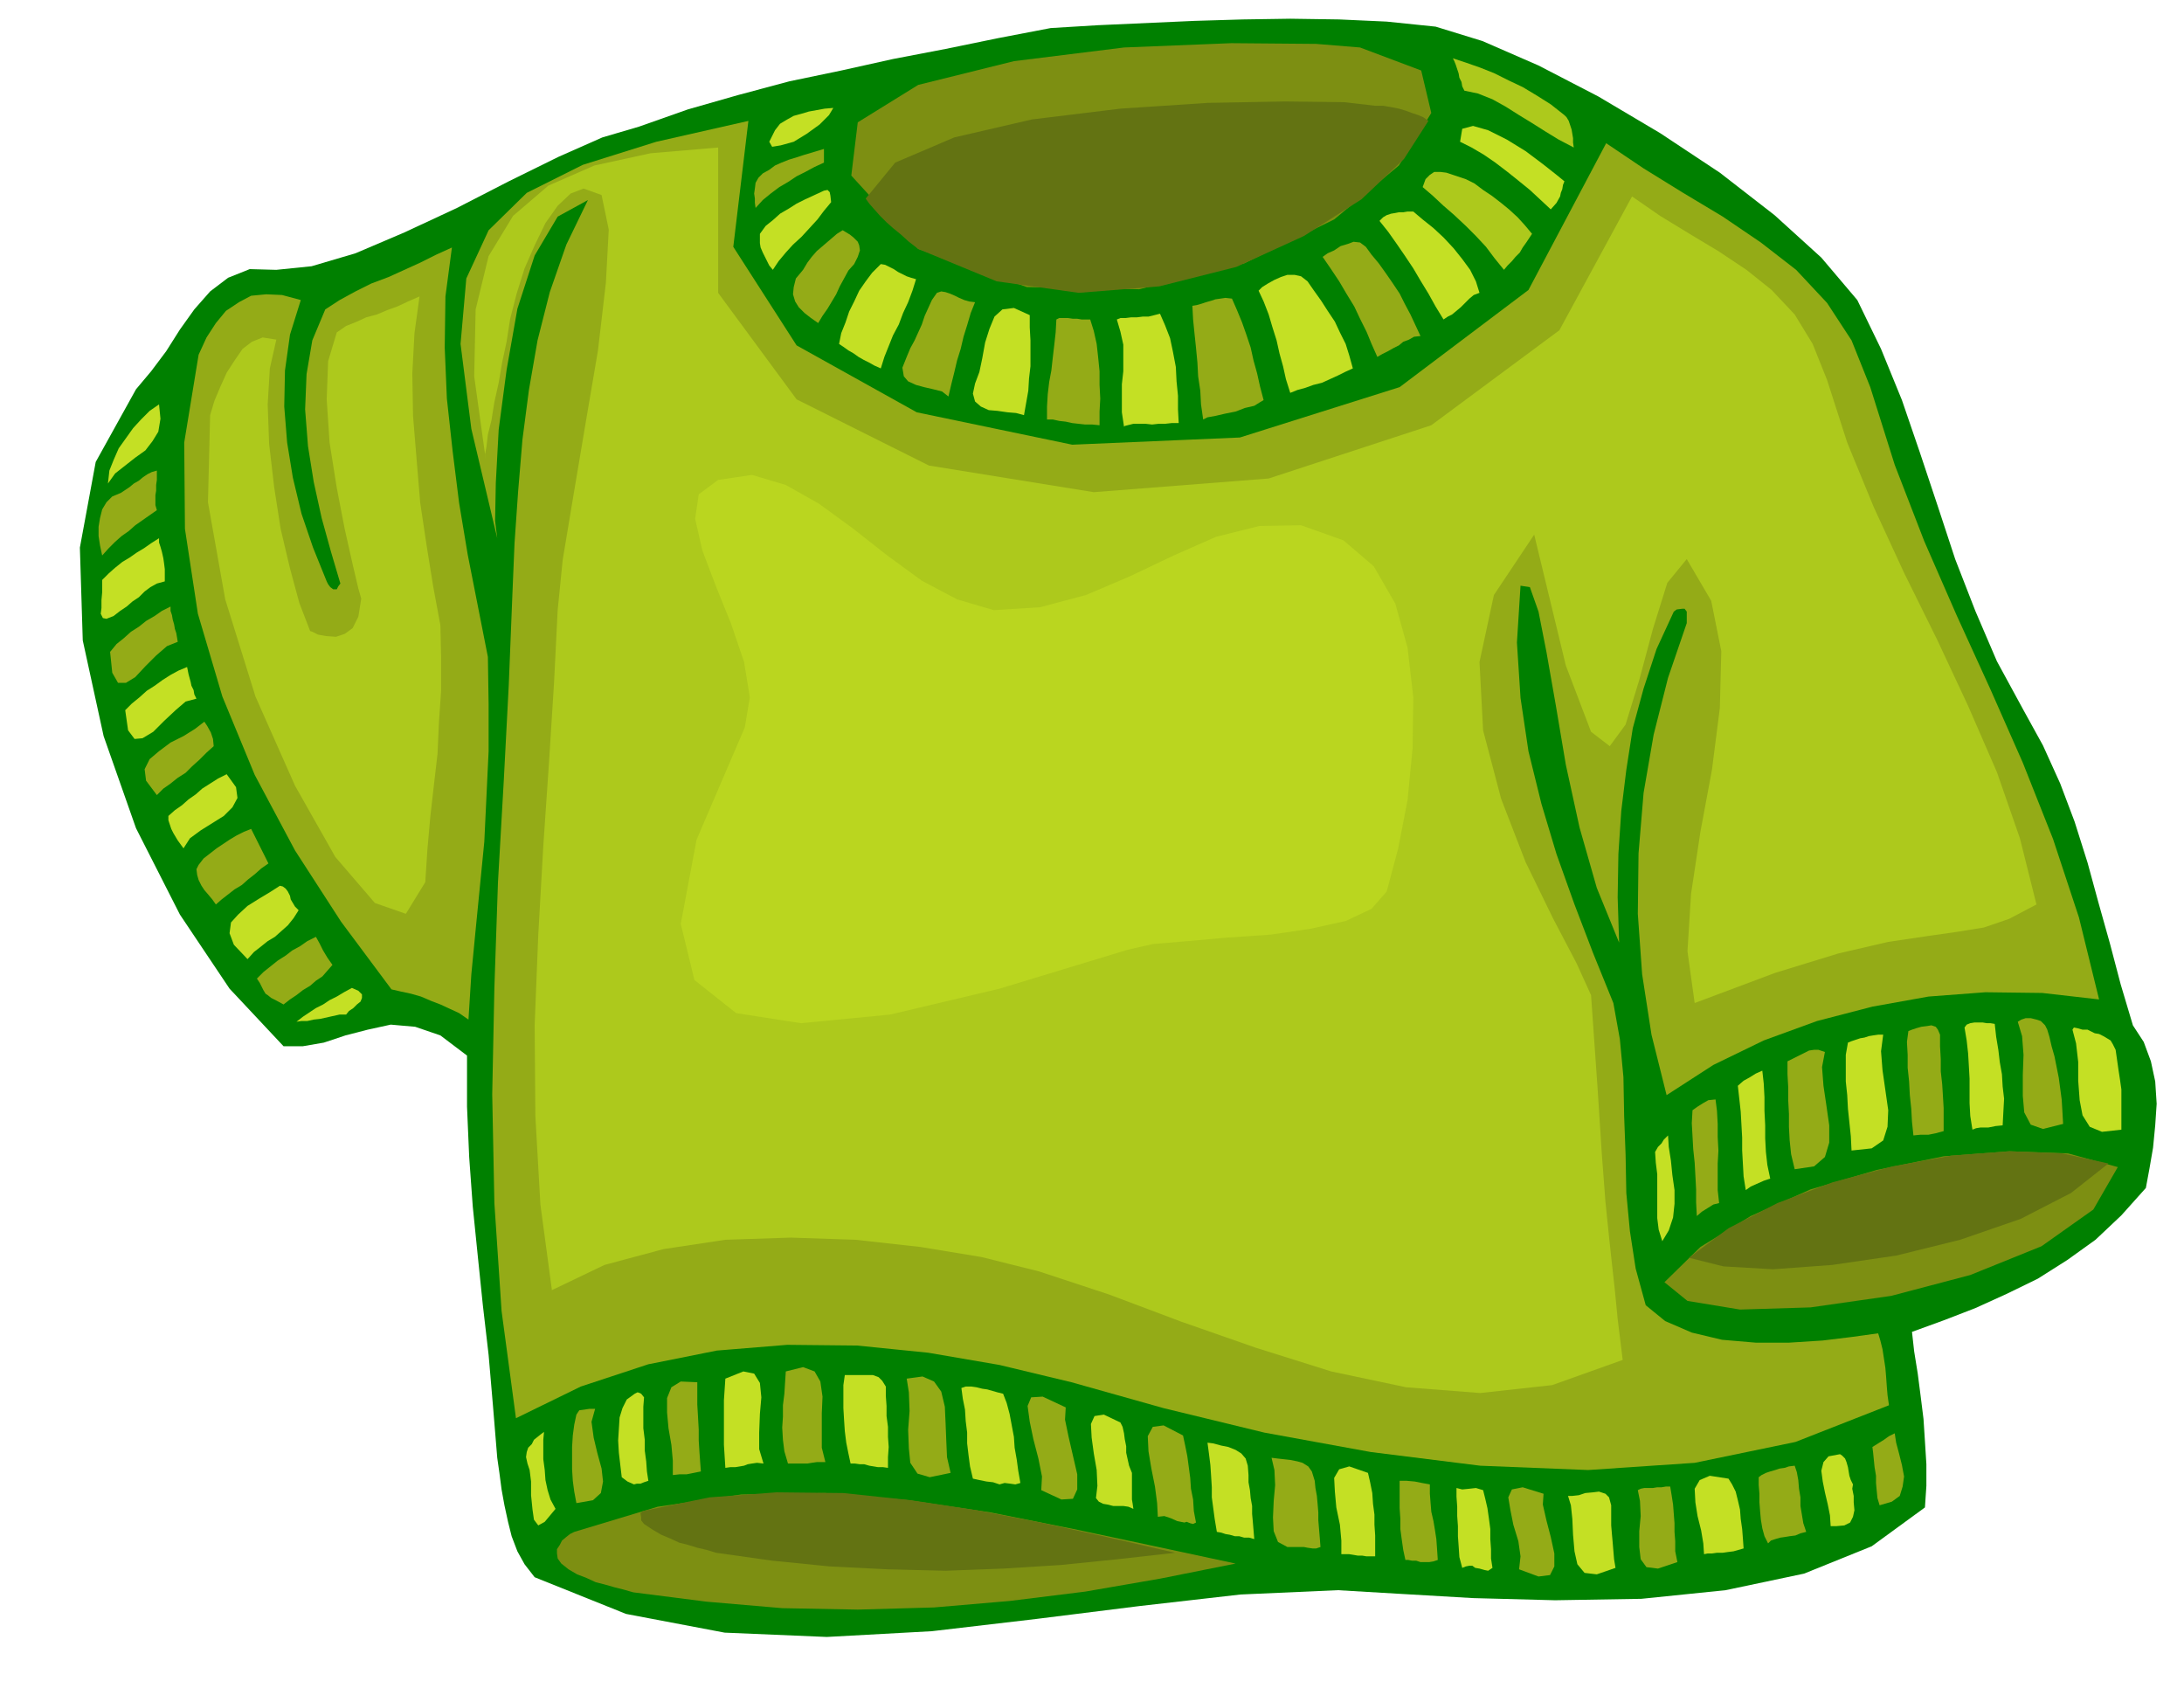 <svg xmlns="http://www.w3.org/2000/svg" width="490.455" height="382.257" fill-rule="evenodd" stroke-linecap="round" preserveAspectRatio="none" viewBox="0 0 3035 2366"><style>.pen1{stroke:none}.brush2{fill:#c4e024}.brush3{fill:#7d8f12}.brush4{fill:#637312}.brush5{fill:#94ab17}.brush6{fill:#adc91c}</style><path d="m2657 1851 3 27 5 31 4 31 4 32 2 31 2 32v30l-2 30-74 54-94 38-109 23-117 12-120 2-114-3-103-6-85-5-135 6-140 16-144 18-145 17-146 8-142-6-137-26-127-51-14-18-10-18-8-21-5-20-5-23-4-22-3-23-3-21-6-73-6-70-8-69-7-68-7-69-5-69-3-70v-71l-37-28-35-12-34-3-32 7-31 8-30 10-29 5h-27l-75-80-69-103-61-120-45-128-29-133-4-129 22-119 56-101 21-25 21-28 19-30 20-28 22-25 25-19 30-12 37 1 49-5 61-18 68-29 73-34 72-37 69-34 61-27 51-15 68-24 70-20 71-19 72-15 72-16 73-14 73-15 73-14 66-4 67-3 67-3 67-2 66-1 68 1 66 3 68 7 65 20 78 34 83 43 86 51 83 55 76 59 65 59 50 59 33 68 29 71 25 73 25 75 24 73 28 72 30 70 37 68 27 49 24 53 20 53 18 57 15 55 16 57 15 57 17 57 15 23 10 27 6 28 2 31-2 30-3 31-5 29-5 27-34 38-36 34-39 28-41 26-43 21-44 20-44 17-44 16z" class="pen1" style="fill:green"/><path d="m2948 1570-27 3-17-7-10-16-4-21-2-27v-26l-3-26-5-19 2-3 5 1 7 2h7l4 2 6 3 6 1 6 3 5 3 5 3 3 5 4 8 2 14 2 14 2 13 2 14v56z" class="pen1 brush2"/><path d="m2313 1782 50-49 70-43 83-37 92-27 93-19 91-7 82 3 69 19-34 59-72 51-99 40-110 29-112 16-98 3-73-12-32-26z" class="pen1 brush3"/><path d="m2930 1617-52 41-70 36-84 29-89 22-89 13-82 6-69-4-48-12 55-41 68-35 77-29 83-22 82-15 81-6 73 3 64 14z" class="pen1 brush4"/><path d="m2917 1389-79-9-79-1-79 6-78 14-77 20-74 27-70 34-65 42-21-84-13-84-6-84 1-84 7-84 14-81 20-79 26-76v-16l-3-4h-3l-8 1-4 3-24 52-18 55-15 55-9 58-7 57-4 60-1 60 2 63-31-76-24-84-19-87-14-83-13-74-11-56-12-34-13-2-5 79 5 77 11 74 18 73 21 70 25 70 26 68 28 69 9 50 5 53 1 54 2 54 1 53 5 53 8 52 14 51 27 22 37 16 42 10 47 4h46l47-3 41-5 36-5 3 10 3 12 2 13 2 13 1 12 1 14 1 12 2 14-130 51-140 29-148 10-150-6-152-19-148-27-140-34-128-36-100-24-99-17-99-10-97-1-98 8-95 19-94 31-90 44-20-149-10-150-3-151 3-148 5-147 8-140 7-134 5-125 3-72 5-72 6-72 9-69 12-69 17-67 23-66 30-62-42 23-32 54-24 74-15 85-11 83-4 74-1 53 3 24-36-152-15-118 8-91 31-67 53-52 78-39 102-32 128-29-21 175 88 137 167 93 216 45 233-10 222-70 179-135 108-204 52 35 55 34 55 33 53 36 49 38 43 46 34 52 26 65 34 108 41 106 45 103 47 103 45 102 42 106 36 109 28 114z" class="pen1 brush5"/><path d="m2355 1394-10-72 5-80 13-86 16-86 11-86 2-79-14-70-34-58-27 33-20 64-19 71-19 62-22 30-26-20-35-92-44-182-56 84-20 93 5 95 25 95 34 88 38 78 33 63 20 44 9 128 6 93 5 66 5 49 4 37 4 36 4 41 7 57-98 35-100 11-103-8-104-22-105-33-103-36-101-38-97-32-80-20-85-14-90-10-90-3-91 3-86 13-82 22-73 35-16-119-7-123-1-126 5-125 7-124 8-117 7-111 5-100 7-70 15-90 17-101 17-100 11-94 4-74-10-48-25-9-18 7-18 17-17 24-15 31-14 32-11 35-9 35-5 32-6 28-5 29-6 27-4 25-5 20-2 17-2 11 1 6-16-115 2-93 18-74 34-56 49-42 64-28 78-17 94-8v202l109 148 184 92 229 37 243-19 226-74 178-132 101-186 39 27 41 25 40 24 39 26 35 28 32 34 25 41 20 50 28 87 37 90 42 91 46 93 43 92 40 92 32 92 23 92-38 20-35 12-37 6-42 6-54 8-69 16-88 27-112 42z" class="pen1 brush6"/><path d="m2867 1562-28 7-17-6-9-17-2-23v-29l1-28-2-26-6-20 5-3 6-2h7l8 2 6 2 6 6 3 6 3 10 3 13 4 14 3 15 3 15 2 15 2 15 1 16 1 18z" class="pen1 brush5"/><path d="m2741 1570-3-19-1-18v-34l-1-18-1-17-2-18-3-18 3-4 5-2 6-1h11l6 1h5l6 1 2 18 3 18 2 17 3 17 1 17 2 17-1 18-1 19-10 1-10 2h-11l-6 1-5 2z" class="pen1 brush2"/><path d="m2701 1572-11 3-10 2h-11l-10 1-2-19-1-18-2-19-1-19-2-19v-18l-1-18 2-15 5-2 6-2 7-2 8-1 6-1 6 2 3 4 3 7v16l1 18v17l2 18 1 16 1 17v32z" class="pen1 brush5"/><path d="m2573 1599-1-20-2-19-2-19-1-19-2-19v-37l3-17 5-2 6-2 6-2 6-1 6-2 6-1 7-1h7l-3 23 2 26 4 28 4 28-1 23-6 19-16 11-28 3z" class="pen1 brush2"/><path d="m2612 2092-3-10-1-10-1-11v-10l-2-12-1-10-1-10-1-8 8-5 8-5 7-5 8-4 2 13 4 15 4 16 3 16-2 14-4 13-11 8-17 5zm-118-467-5-21-2-19-1-19v-18l-1-19v-18l-1-18v-18l6-3 6-3 6-3 6-3 6-3 7-1h6l9 3-4 21 2 26 4 27 4 28v24l-6 20-15 13-27 4z" class="pen1 brush5"/><path d="M2552 2121h-8l-1-15-3-15-4-17-3-15-2-15 3-12 7-8 16-3 3 2 4 4 2 5 2 7 1 6 1 6 2 6 3 6-1 6 2 10v9l1 11-2 9-4 8-8 4-11 1z" class="pen1 brush2"/><path d="m2457 2145-5-10-3-11-2-12-1-11-1-13v-12l-1-12v-11l4-3 6-3 6-2 7-2 6-2 7-1 6-2 8-1 3 9 2 11 1 12 2 12v12l2 12 2 12 4 12-8 2-7 3-8 1-6 1-7 1-7 2-6 2-4 4z" class="pen1 brush5"/><path d="m2426 1654-3-19-1-18-1-18v-18l-1-18-1-18-2-18-2-18 8-7 9-5 8-5 9-4 2 18 1 19v19l1 20v18l1 19 2 18 4 19-9 3-9 4-9 4-7 5z" class="pen1 brush2"/><path d="m2389 1672-8 2-8 5-8 5-7 6-1-19v-18l-1-19-1-18-2-19-1-18-1-18 1-18 7-5 8-5 7-4 10-1 2 16 1 18v18l1 19-1 18v37l2 18z" class="pen1 brush5"/><path d="m2423 2152-7 2-7 2-8 1-7 1h-8l-7 1h-6l-5 1-1-15-3-18-5-20-3-19-1-19 7-12 14-6 26 4 5 8 5 10 3 12 3 13 1 13 2 14 1 13 1 14zm-113-427-5-16-2-16v-61l-2-16-1-15 4-7 5-5 3-5 6-6 1 16 3 19 2 20 3 21v19l-2 19-6 18-9 15z" class="pen1 brush2"/><path d="m2187 205-21-11-18-11-19-12-18-11-19-12-18-10-20-8-19-4-3-6-1-6-3-6-1-6-2-6-2-6-2-5-2-4 18 6 20 7 20 8 20 10 19 9 20 12 19 12 19 15 3 3 3 5 2 6 2 6 1 6 1 6v6l1 7z" class="pen1 brush6"/><path d="m2331 2171-27 9-16-2-8-11-2-17v-22l2-21-1-21-3-15 4-2 5-1h12l6-1h6l6-1h6l2 12 2 13 1 13 1 13v12l1 13v14l3 15z" class="pen1 brush5"/><path d="m2155 291-15-14-14-13-16-13-15-12-17-13-16-11-17-10-16-8 3-18 15-4 21 6 26 13 26 16 24 18 19 15 11 9-2 5-1 6-2 5-1 5-5 9-8 9z" class="pen1 brush2"/><path d="m2090 375-13-16-12-16-14-15-14-14-16-15-15-13-15-14-14-12 4-11 6-6 6-4h9l8 1 9 3 9 3 9 3 12 6 12 9 12 8 13 10 11 9 12 11 10 11 10 12-4 6-4 6-5 7-4 7-6 6-5 6-6 6-5 6z" class="pen1 brush6"/><path d="m2245 2179-26 9-17-2-10-12-4-18-2-23-1-22-2-19-4-13h6l9-1 9-3 11-1 8-1 9 3 5 5 3 11v28l1 12 1 11 1 12 1 12 2 12zM2006 444l-11-18-10-18-11-18-10-17-12-18-11-16-12-17-12-15 5-5 5-3 6-2 6-1 5-1h6l6-1h8l13 11 15 12 14 13 14 15 12 15 11 15 8 16 5 16-8 3-6 5-6 6-6 6-6 5-6 5-6 3-6 4z" class="pen1 brush2"/><path d="m2111 2181 2-18-3-21-7-23-4-20-3-18 5-11 15-3 29 9-1 15 5 22 6 23 5 23v18l-6 12-16 2-27-10z" class="pen1 brush5"/><path d="m1276 346-93-102 9-74 84-52 133-33 153-19 149-6 118 1 61 5 85 32 14 59-45 73-90 75-125 61-146 36-156-3-151-53z" class="pen1 brush3"/><path d="m1203 276 41-50 82-35 108-25 123-15 121-8 108-2 82 1 43 5h11l12 2 10 2 10 3 8 3 9 3 7 3 7 5-34 53-59 56-80 51-94 43-107 27-112 9-114-16-109-45-13-10-11-10-11-9-9-8-9-9-8-9-7-8-5-7z" class="pen1 brush4"/><path d="m1914 496-8-18-7-17-9-18-8-17-11-18-10-17-12-18-11-16 7-5 9-4 9-6 10-3 8-3 9 1 8 6 8 11 10 12 10 14 9 13 10 15 7 14 8 15 7 15 7 15-9 1-7 4-8 3-6 5-8 4-7 4-8 4-7 4z" class="pen1 brush5"/><path d="m2050 2179-4-3h-4l-5 1-5 2-4-15-1-15-1-14v-14l-1-14v-13l-1-14v-12l8 2 10-1 9-1 10 3 3 12 3 13 2 14 2 15v14l1 14v13l2 13-6 4-5-1-7-2-6-1zM1880 512l-11 5-10 5-11 5-11 5-12 3-11 4-11 3-10 4-6-19-4-18-5-18-4-18-6-19-5-17-7-18-7-15 5-5 8-5 9-5 9-4 9-3h10l9 2 9 7 9 13 10 14 9 14 10 15 7 15 8 16 5 16 5 18z" class="pen1 brush2"/><path d="m1998 2168-6 2-6 1h-12l-6-2h-6l-5-1h-4l-3-14-2-14-2-15v-14l-1-15v-38h10l11 1 10 2 11 2v13l1 13 1 12 3 13 2 12 2 13 1 14 1 15z" class="pen1 brush5"/><path d="M1864 2160v-19l-2-22-5-24-2-22-1-19 7-12 14-4 26 9 3 13 3 15 1 15 2 15v14l1 15v29h-12l-6-1h-6l-6-1-6-1h-11z" class="pen1 brush2"/><path d="m1672 583-3-21-1-19-3-20-1-19-2-21-2-19-2-20-1-19 6-1 7-2 6-2 7-2 6-2 7-1 7-1 9 1 7 16 7 17 6 17 6 18 4 18 5 18 4 18 5 19-5 3-8 5-13 3-13 5-15 3-13 3-11 2-6 3zm140 1567h-23l-13-7-6-15-1-19 1-23 2-22-1-21-4-17 8 1 9 1 9 1 10 2 7 2 8 5 5 7 4 13 1 10 2 11 1 11 1 12v11l1 12 1 12 1 13-6 2h-5l-7-1-5-1z" class="pen1 brush5"/><path d="m1567 591-4 1-1 1-3-20v-39l2-18v-37l-4-18-5-17 5-2h7l8-1h8l8-1h8l8-2 8-2 7 16 7 18 4 19 4 21 1 20 2 20v19l1 19h-10l-9 1h-9l-9 1-9-1h-17l-8 2zm124 1538-3-18-2-15-2-15v-14l-1-16-1-15-2-16-2-15 8 1 11 3 10 2 10 4 8 5 6 7 3 10 1 13v10l2 11 1 11 2 11v11l1 11 1 12 1 12-7-2h-7l-7-2h-6l-7-2-6-1-6-2-6-1z" class="pen1 brush2"/><path d="m880 2213-14-4-12-3-14-4-12-3-13-6-13-5-12-7-10-8-5-7-1-7v-6l4-6 3-6 6-5 5-4 6-3 116-35 116-17 116-2 117 10 114 17 115 23 113 24 112 24-105 21-104 18-105 13-105 9-106 3-105-2-105-9-102-13z" class="pen1 brush3"/><path d="m995 2158-13-4-13-3-13-4-12-3-13-6-12-5-12-7-12-8-4-5v-4l-1-6 3-3 93-19 93-7 93 1 94 10 92 14 93 18 91 20 91 21-80 9-79 8-80 5-80 3-81-2-80-4-80-8-78-11z" class="pen1 brush4"/><path d="m1646 2116-10-2-9-4-9-3-9 1-1-19-3-23-5-25-4-24-1-21 7-13 15-2 27 14 3 14 3 15 2 15 2 15 1 15 3 15 1 16 3 16-4 2-4-1-5-2-3 1zM1528 591l-10-1h-10l-9-1-9-1-9-2-9-1-9-2h-8v-18l1-17 2-17 3-16 2-18 2-17 2-18 1-18 4-2h12l7 1h6l6 1h12l5 16 4 18 2 18 2 20v19l1 19-1 18v19z" class="pen1 brush5"/><path d="m1575 2097-7-3-7-1h-14l-8-2-6-1-6-3-4-5 2-17-1-22-4-23-3-22-1-19 5-11 13-2 23 11 3 6 2 9 1 8 2 10v9l2 9 2 9 4 10v37l1 6 1 7zM1423 577l-11-3-12-1-14-2-12-1-11-5-8-7-3-11 3-14 6-16 4-19 4-22 6-19 7-17 11-10 16-2 22 10v17l1 18v36l-2 17-1 17-3 17-3 17z" class="pen1 brush2"/><path d="m1447 2071 1-19-5-25-7-27-5-24-3-22 5-12 16-1 32 15-1 17 5 24 6 26 6 26v21l-6 13-16 1-28-13zM1318 551l-9-7-12-3-13-3-11-3-11-5-6-7-2-12 6-15 5-12 6-11 5-11 5-11 4-12 5-11 5-11 7-10 6-2 6 1 6 2 7 3 6 3 7 3 7 2 8 1-6 15-5 17-5 16-4 17-5 16-4 17-4 16-4 17z" class="pen1 brush5"/><path d="m1389 2063-9-3-9-1-10-2-9-2-4-17-2-15-2-17v-15l-2-16-1-16-3-15-2-15 6-2h8l7 1 8 2 7 1 7 2 7 2 8 2 5 13 4 15 3 16 3 16 1 15 3 17 2 15 3 17-7 2-7-1-8-1-7 2zM1224 512l-9-4-7-4-8-4-7-4-7-5-7-4-7-5-6-4 3-15 6-15 5-15 7-14 7-15 9-13 9-12 12-12 6 1 6 3 6 3 6 4 6 3 6 3 6 2 7 2-5 16-6 16-7 15-6 16-8 15-6 15-6 15-5 16z" class="pen1 brush2"/><path d="m1137 449-10-7-9-7-8-8-5-8-3-10 1-10 3-12 10-12 6-10 6-8 7-8 7-6 7-6 7-6 7-6 8-5 5 3 5 3 5 4 6 6 2 5 1 7-3 9-5 10-8 9-6 11-6 11-5 11-6 10-6 10-7 10-6 10zm184 1598-29 6-17-5-10-15-2-20-1-26 2-26-1-26-3-19 22-3 16 7 10 14 5 21 1 22 1 25 1 23 5 22z" class="pen1 brush5"/><path d="m1077 181 7-9 10-6 9-5 11-3 10-3 11-2 11-2 12-1-6 10-13 13-18 13-18 11-18 5-12 2-4-7 8-16zm-3 194-5-6-3-6-3-6-3-6-3-7-1-6v-13l8-11 10-8 10-9 12-7 11-7 12-6 13-6 13-6 5-1 3 3 1 5 1 9-10 12-9 12-11 12-11 12-12 11-10 11-10 12-8 12z" class="pen1 brush2"/><path d="m1145 226-13 6-13 7-12 6-12 8-12 7-12 9-11 9-10 11-1-7v-6l-1-7 1-7 1-8 4-7 6-6 9-5 8-6 9-4 10-4 10-3 9-3 10-3 10-3 10-3v19z" class="pen1 brush5"/><path d="m1182 2034-3-14-3-15-2-16-1-15-1-17v-32l2-14h39l8 3 5 5 5 8v13l1 14v14l2 15v14l1 14-1 14v15l-7-1h-7l-6-1-6-1-7-2h-6l-7-1h-6z" class="pen1 brush2"/><path d="m1095 2034-5-17-2-16-1-17 1-15v-16l2-16 1-16 1-15 24-6 16 6 8 14 3 21-1 23v48l5 20h-12l-7 1-6 1h-27z" class="pen1 brush5"/><path d="m1008 2040-1-16-1-16v-62l1-15 1-15 25-10 15 3 8 13 2 20-2 23-1 26v23l6 20-9-1-7 1-6 1-5 2-6 1-6 1h-7l-7 1z" class="pen1 brush2"/><path d="m974 2045-10 2-10 2h-10l-9 1v-20l-2-22-4-23-2-22v-20l6-15 13-8 23 1v31l1 17 1 18v15l1 16 1 14 1 13z" class="pen1 brush5"/><path d="m901 2058-6 2-5 2h-5l-4 1-9-4-8-6-2-17-2-17-1-17 1-16 1-16 4-13 6-12 11-8 4-2 3 1 2 1 4 5-1 13v30l2 16v15l2 15 1 14 2 13z" class="pen1 brush2"/><path d="m801 2089-3-16-2-15-1-16v-31l1-16 2-15 3-14 4-6 7-1 7-1h8l-5 18 3 22 5 21 6 22 2 18-3 16-11 10-23 4z" class="pen1 brush5"/><path d="m733 2034-2-9 1-7 2-6 5-5 3-6 5-4 5-4 4-3-1 11v27l2 15 1 14 3 14 4 13 7 13-15 18-9 5-6-8-2-14-2-20v-19l-2-16-3-9z" class="pen1 brush2"/><path d="m651 1417-13-9-13-6-13-6-13-5-14-6-14-4-14-3-13-3-70-94-64-99-56-105-45-109-34-115-18-118-1-120 20-122 11-24 13-20 14-17 18-12 17-9 21-2 22 1 26 7-15 48-7 50-1 50 4 50 8 49 12 50 16 47 19 47 2 4 3 4 4 3h5l2-4 3-4-13-44-13-47-11-50-8-50-4-51 2-49 8-47 18-43 20-13 22-12 22-11 24-9 22-10 22-10 22-11 22-10-9 68-1 71 3 71 8 73 9 72 12 72 14 71 14 71 1 66v65l-3 63-3 63-6 61-6 61-6 62-4 63z" class="pen1 brush5"/><path d="m591 1226-27 44-43-15-55-64-56-99-55-124-42-135-24-135 3-121 6-20 8-19 9-20 11-17 11-16 13-10 15-6 19 3-9 40-3 50 2 55 7 60 9 58 13 55 13 48 15 39 3 1 8 4 11 2 14 1 12-4 11-8 8-16 4-25-4-14-8-34-11-49-11-57-10-63-4-60 2-53 12-40 13-9 15-6 13-6 15-4 14-6 14-5 15-7 16-7-7 51-3 56 1 59 5 61 5 60 9 60 9 56 10 54 1 45v46l-3 44-2 44-5 43-5 44-4 45-3 46z" class="pen1 brush6"/><path d="m412 1420 9-7 9-6 9-6 10-5 9-6 10-5 10-6 11-6 9 4 5 5v5l-2 5-5 4-5 5-6 4-4 5h-9l-9 2-9 2-9 2-9 1-9 2h-8l-7 1z" class="pen1 brush2"/><path d="m357 1360 9-9 10-8 10-8 11-7 9-7 11-6 10-7 12-6 5 9 5 10 6 10 7 10-7 8-7 8-9 6-8 7-10 6-9 7-9 6-9 7-11-6-6-3-5-4-3-2-3-5-2-4-3-6-4-6z" class="pen1 brush5"/><path d="m344 1333-19-20-6-16 2-15 10-11 13-12 16-10 15-9 14-9 4 1 4 3 3 4 3 6 1 5 3 5 3 5 5 5-7 11-8 10-9 8-9 8-10 6-10 8-9 7-9 10z" class="pen1 brush2"/><path d="m300 1257-5-7-5-6-6-7-4-6-4-8-2-7-1-8 3-6 7-9 9-7 9-7 9-6 9-6 10-6 10-5 10-4 3 6 3 6 3 6 3 6 3 6 3 6 3 6 3 6-10 7-9 8-9 7-9 8-10 6-9 7-9 7-8 7z" class="pen1 brush5"/><path d="m255 1179-8-11-6-10-3-6-2-6-2-6v-6l9-8 10-7 9-8 10-7 9-8 11-7 11-7 12-6 13 18 2 15-7 13-12 12-16 10-16 10-15 11-9 14z" class="pen1 brush2"/><path d="m297 1037-10 9-10 10-10 9-9 9-11 7-10 8-10 7-9 9-15-20-2-16 7-14 13-11 16-12 18-9 16-10 13-10 4 6 5 9 3 9 1 10z" class="pen1 brush5"/><path d="m273 971-15 4-14 12-16 15-15 15-15 9-11 1-9-12-4-28 9-9 11-9 10-9 11-7 11-8 11-7 11-6 12-5 2 10 3 11 1 5 3 6 1 6 3 6z" class="pen1 brush2"/><path d="m247 892-15 6-15 13-15 15-14 15-13 8h-11l-8-14-3-29 9-11 10-8 10-9 11-7 10-8 12-7 10-7 12-6v6l2 6 1 6 2 7 1 6 2 6 1 6 1 6z" class="pen1 brush5"/><path d="m150 672 2-18 6-15 7-16 10-14 10-14 11-12 12-12 13-9 2 20-3 18-8 13-10 13-14 10-14 11-14 11-10 14zm8 184-10 4-5-1-3-6 1-8v-11l1-11v-17l9-9 9-8 10-8 10-6 10-7 10-6 10-7 11-7v6l2 6 2 7 2 9 1 7 1 8v17l-11 3-9 5-8 6-8 8-9 6-8 7-9 6-9 7z" class="pen1 brush2"/><path d="m218 709-10 7-10 7-10 7-9 8-10 7-9 8-9 9-9 10-3-14-2-13v-13l2-12 3-12 6-10 8-8 12-5 6-4 6-4 6-5 7-4 6-5 6-4 6-3 7-2v13l-1 7v8l-1 6v14l2 7z" class="pen1 brush5"/><path d="m998 667 47-7 47 14 46 26 48 35 47 37 48 35 49 26 51 15 64-4 64-17 61-26 61-29 59-26 60-15 58-1 59 21 42 36 30 52 17 61 8 69-1 71-7 72-13 67-16 60-21 24-36 17-50 11-55 8-59 4-56 5-48 4-35 8-178 54-152 36-124 12-90-14-58-46-19-78 22-117 67-156 7-42-8-49-18-53-21-52-19-50-10-44 5-34 27-20z" class="pen1" style="fill:#bad61f"/></svg>
